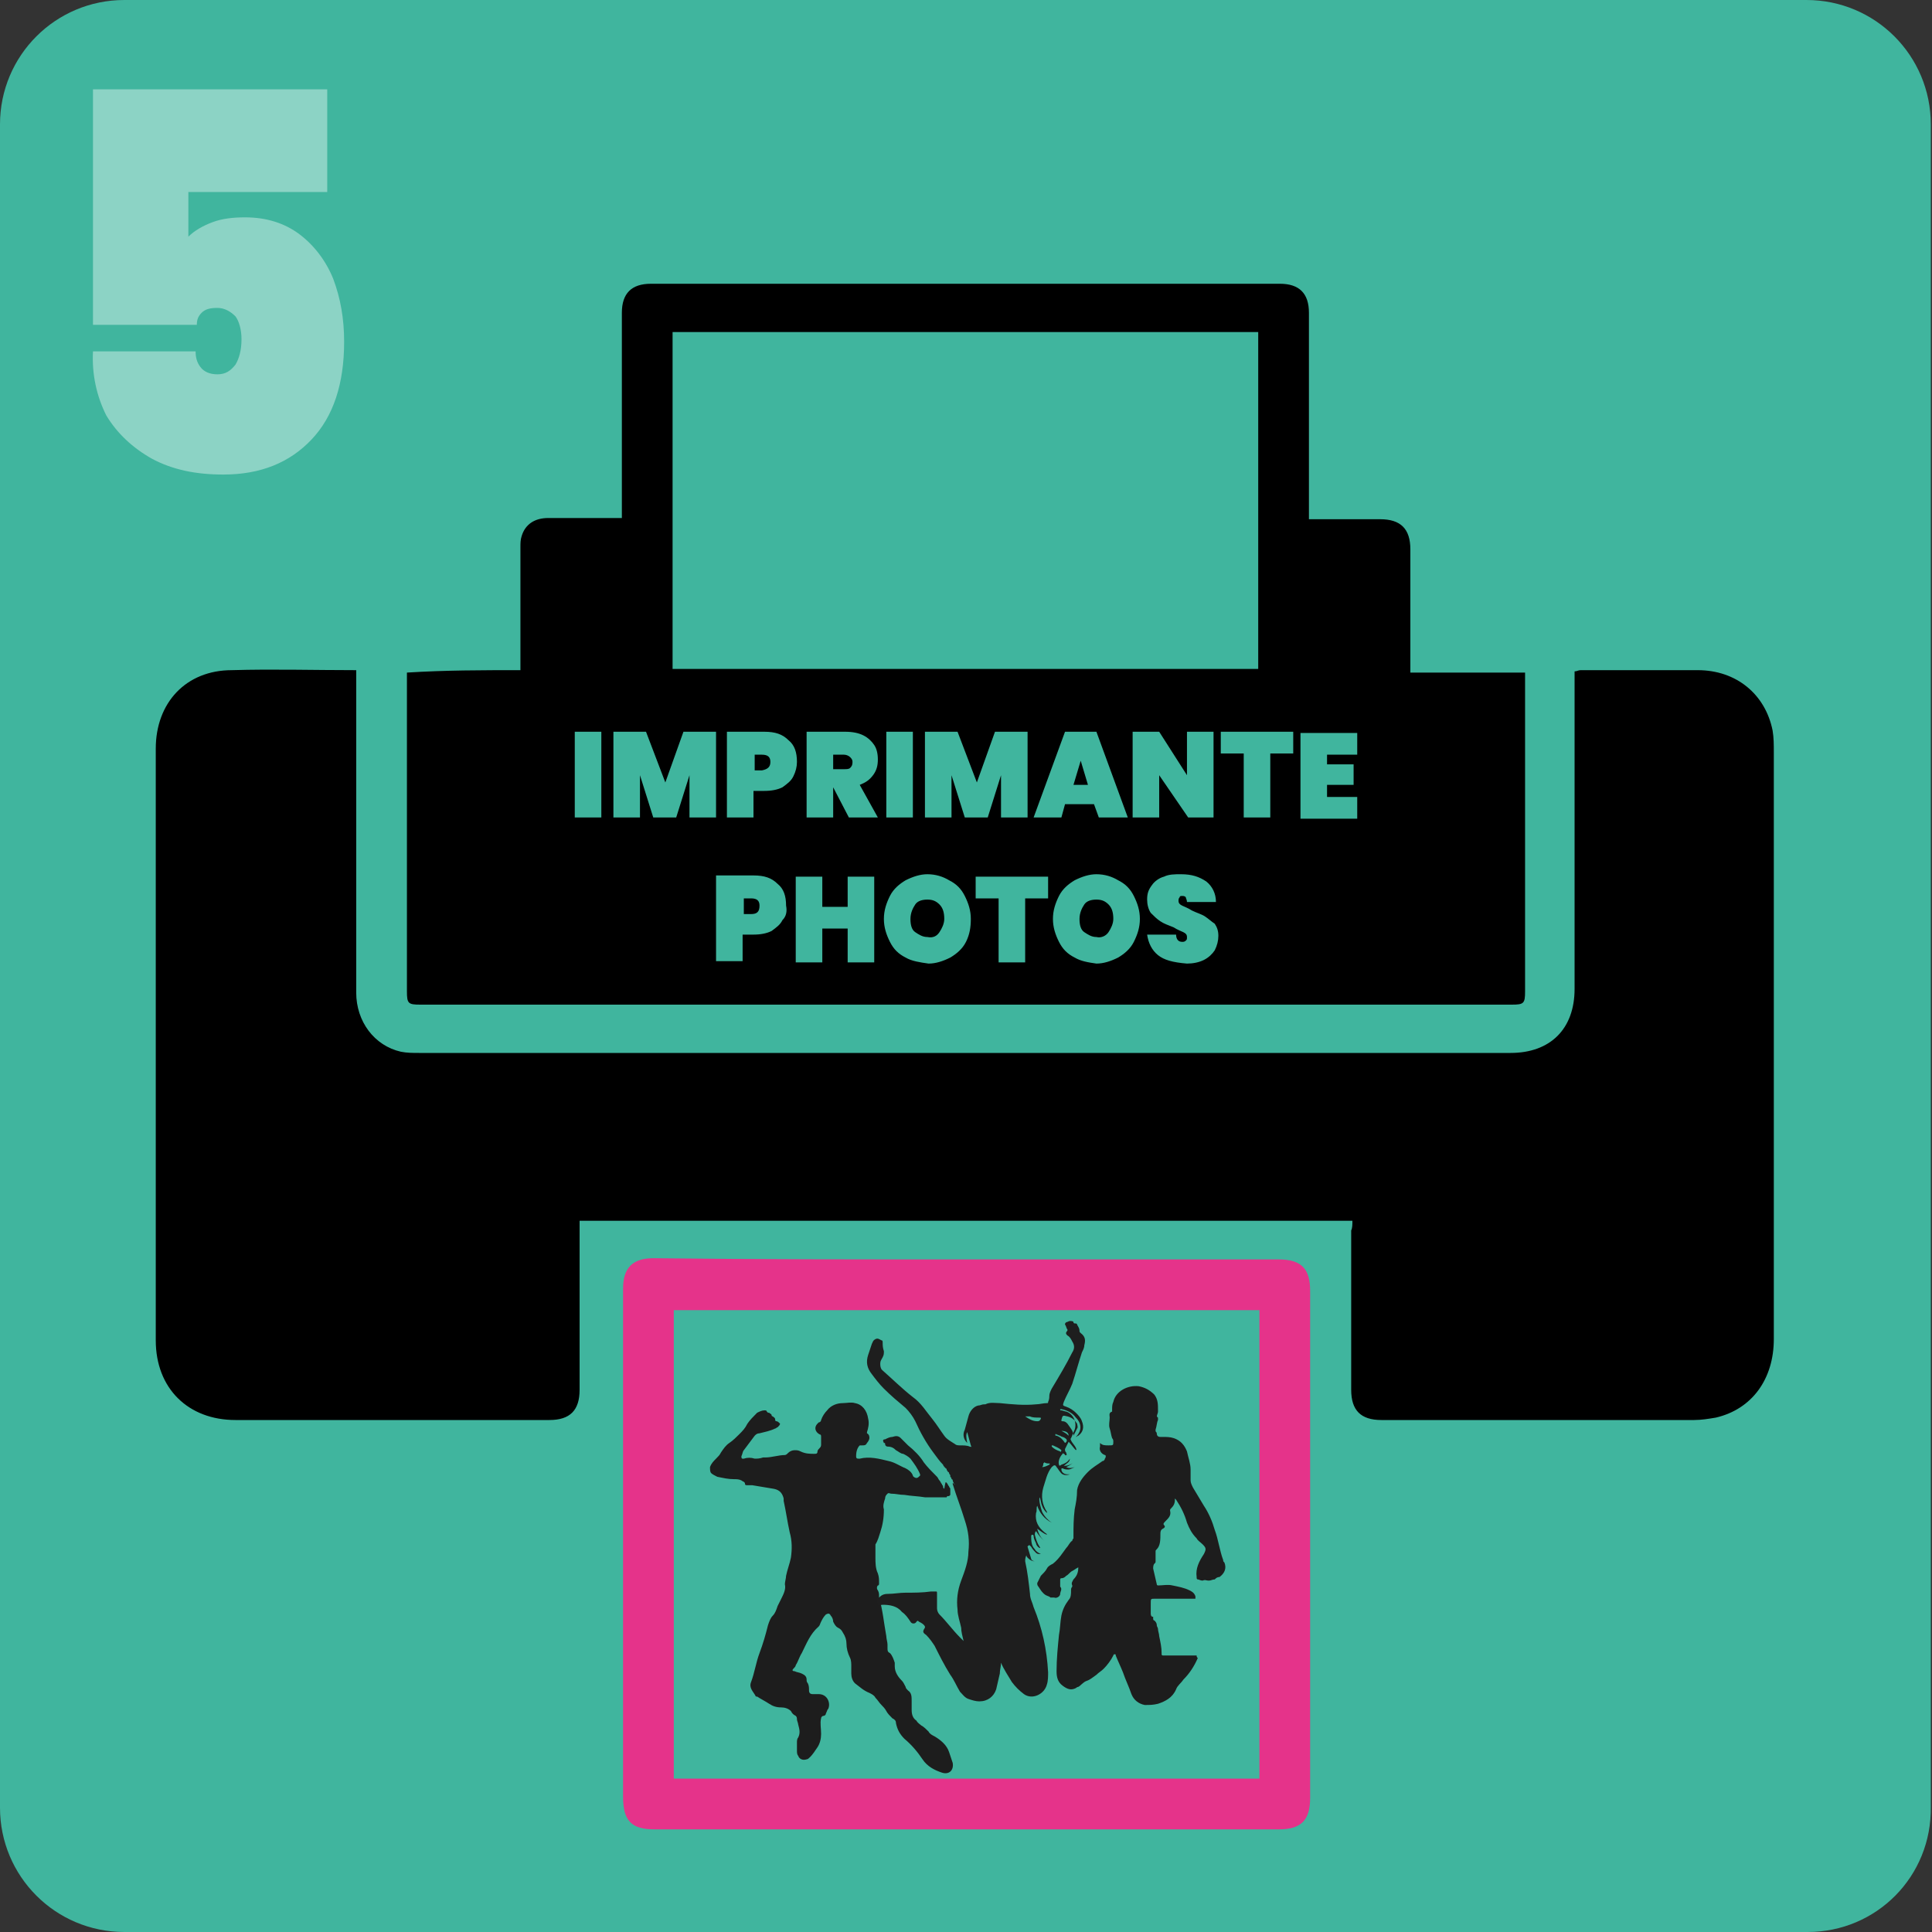 <svg xmlns="http://www.w3.org/2000/svg" xml:space="preserve" id="Calque_1" x="0" y="0" style="enable-background:new 0 0 160 160" version="1.1" viewBox="0 0 160 160"><rect x="0" y="0" width="160" height="160" fill="#333333" stroke="none"/><style>.st5{fill:#40b59e}.st7{fill:#1d1d1d}</style><path d="M149.7 160H10.3C4.6 160 0 155.4 0 149.7V10.3C0 4.6 4.6 0 10.3 0h139.3c5.7 0 10.3 4.6 10.3 10.3v139.3c.1 5.8-4.5 10.4-10.2 10.4z" class="st5"/><g style="opacity:.4"><path d="M27.1 15.9H15.6v3.7c.5-.5 1.2-.9 2-1.2.8-.3 1.7-.4 2.7-.4 1.8 0 3.3.5 4.5 1.4 1.2.9 2.2 2.2 2.8 3.7.6 1.6.9 3.3.9 5.2 0 3.5-.9 6.2-2.7 8.1-1.8 1.9-4.2 2.9-7.3 2.9-2.3 0-4.2-.4-5.9-1.3-1.6-.9-2.9-2.1-3.8-3.6-.8-1.6-1.2-3.4-1.1-5.3h8.5c0 .5.1.9.4 1.3.3.4.8.6 1.4.6.7 0 1.1-.3 1.5-.8.3-.5.5-1.2.5-2.1 0-.8-.2-1.5-.5-1.9-.4-.4-.9-.7-1.5-.7s-1 .1-1.3.4c-.3.3-.4.6-.4 1H7.7V7.4h19.4v8.5z" style="fill:#fff"/></g><path d="M112 101.1H48v14c0 1.7-.8 2.5-2.5 2.5h-26c-3.9 0-6.6-2.6-6.6-6.6V62c0-3.8 2.5-6.5 6.3-6.5 3.4-.1 6.8 0 10.3 0v26.7c0 2.4 1.5 4.4 3.7 4.9.5.1 1 .1 1.5.1h90.4c3.3 0 5.3-2 5.3-5.3V55.6c.2 0 .3-.1.5-.1h9.7c3.2 0 5.6 2 6.2 5 .1.6.1 1.2.1 1.8v48.6c0 3.3-1.8 5.8-4.8 6.5-.6.1-1.2.2-1.8.2h-25.9c-1.7 0-2.5-.8-2.5-2.5v-13.2c.1-.2.1-.5.1-.8z"/><path d="M43.1 55.5V45.3c0-.3 0-.6.1-.9.3-1 1.1-1.5 2.2-1.5H51.5v-17c0-1.6.8-2.4 2.4-2.4H106c1.6 0 2.4.8 2.4 2.4V43h5.9c1.7 0 2.5.8 2.5 2.5V55.7h9.5v26.4c0 1-.1 1.1-1.1 1.1H34.8c-1 0-1.1-.1-1.1-1.1V55.7c3.2-.2 6.2-.2 9.4-.2zm12.6-.1h48.5V27.5H55.7v27.9z"/><path d="M80 104.3h25.9c1.9 0 2.6.8 2.6 2.6v42c0 1.9-.8 2.6-2.6 2.6H54.2c-1.9 0-2.6-.7-2.6-2.7v-42.1c0-1.7.8-2.5 2.5-2.5 8.6.1 17.2.1 25.9.1zm24.3 4.2H55.8v38.8h48.5v-38.8z" style="fill:#e5338a"/><path d="M78.4 122.8c.1.1.1.2.2.3 0 .1.1.1.1.2v.5l-.1.1h-.1s-.1 0-.1.1H76.6c-.6-.1-1.1-.1-1.7-.2-.4 0-.7-.1-1.1-.1-.1 0-.2-.1-.3 0-.1.1-.2.2-.2.4-.1.3-.2.6-.1.9 0 .7-.1 1.3-.3 1.9-.1.3-.2.7-.4 1v1.1c0 .4 0 .9.2 1.3.1.3.1.5.1.8 0 .1 0 .2-.1.2-.1.1-.1.3 0 .4.1.2.1.3.1.5v.1c.3 1 .4 2.1.6 3.2 0 .2.1.5.1.7v.3c0 .2 0 .3.2.4.2.2.3.5.4.8v.3c0 .5.3.9.6 1.2.1.1.2.3.3.5 0 .1.1.2.2.3.3.2.3.5.3.9v.7c0 .4.1.7.4.9.1.2.3.3.4.4.2.1.4.3.6.5.1.2.3.3.5.4.5.3 1 .7 1.2 1.3l.3.9c.1.6-.3 1-.9.8-.6-.2-1.2-.5-1.6-1.1-.4-.6-.9-1.2-1.5-1.7-.4-.4-.6-.8-.7-1.3 0-.2-.1-.3-.3-.4-.2-.2-.4-.4-.5-.6-.1-.2-.3-.4-.4-.5-.2-.2-.3-.4-.5-.6-.1-.2-.3-.3-.5-.4-.5-.2-.8-.5-1.2-.8-.2-.2-.3-.5-.3-.8v-.6c0-.2 0-.5-.1-.7-.2-.4-.3-.8-.3-1.2 0-.3-.1-.6-.3-.9-.1-.2-.2-.3-.4-.4-.2-.1-.3-.3-.4-.5 0-.2-.1-.4-.2-.5-.1-.2-.2-.2-.4-.1-.2.2-.3.4-.4.6-.1.2-.1.3-.2.4-.7.6-1 1.4-1.4 2.2-.2.3-.3.7-.5 1 0 .1-.1.2-.2.3-.1.1-.1.2.1.2.2.1.4.1.6.2.2.1.4.2.4.5 0 .1 0 .2.1.3.1.2.1.4.1.6 0 .2.1.3.3.3h.5c.7 0 1 .7.8 1.2-.1.1-.1.2-.2.4 0 .1-.1.2-.2.2s-.2.1-.2.2c-.1.4 0 .8 0 1.3 0 .4-.1.8-.3 1.1-.2.3-.4.6-.6.8-.1.1-.2.2-.3.2-.3.1-.6 0-.7-.3-.1-.1-.1-.3-.1-.4v-.7c0-.1 0-.3.1-.4.2-.4.1-.7 0-1.1 0-.1-.1-.3-.1-.4 0-.1 0-.2-.1-.3-.2-.1-.3-.2-.4-.4-.2-.2-.5-.3-.8-.3-.4 0-.7-.1-1-.3-.3-.2-.7-.4-1-.6h-.1c-.2-.4-.6-.7-.4-1.2.3-.8.4-1.6.7-2.4.3-.8.5-1.5.7-2.3.1-.3.2-.6.4-.8.2-.2.3-.5.4-.8l.3-.6c.2-.4.4-.8.3-1.2 0-.2.1-.5.1-.7.1-.5.3-1 .4-1.5.1-.7.1-1.4-.1-2.1-.2-.9-.3-1.7-.5-2.6v-.2c-.1-.4-.3-.7-.8-.8l-1.8-.3h-.4c-.1 0-.2 0-.2-.1 0-.2-.2-.2-.3-.3-.2-.1-.4-.1-.6-.1-.5 0-.9-.1-1.4-.2-.2-.1-.4-.2-.5-.3-.1-.1-.1-.3-.1-.5.1-.3.3-.5.5-.7.2-.2.3-.3.4-.5.2-.3.4-.6.7-.8.3-.2.6-.5.8-.7.3-.3.5-.5.7-.9.2-.3.5-.6.8-.9.2-.1.4-.2.6-.2.1 0 .2 0 .2.1.1.1.1.1.2.1.1.1.2.1.2.2s.1.1.1.1c.1.1.2.1.2.3 0 .1.1.1.1.1.1 0 .2.1.3.2 0 .1-.1.2-.2.3-.1 0-.1.1-.2.1-.4.2-.9.3-1.3.4-.2 0-.3.1-.4.2l-.9 1.2c-.1.1-.1.3-.2.5 0 .1 0 .2.1.2h.1c.3-.1.6-.1.9 0 .2 0 .4 0 .7-.1h.2c.5 0 1.1-.2 1.6-.2.1 0 .2-.1.3-.2.1-.1.3-.2.5-.2s.3 0 .5.1c.4.2.8.2 1.1.2.2 0 .3 0 .3-.2 0-.1.1-.2.2-.3.1-.1.1-.2.1-.3v-.6c0-.1 0-.2-.1-.2-.4-.2-.5-.6-.2-.9l.1-.1c.1 0 .2-.1.2-.2.1-.3.3-.6.5-.8.3-.4.8-.6 1.3-.6.3 0 .7-.1 1 0 .6.1 1 .6 1.1 1.3.1.4 0 .8-.1 1.1v.1c.2.1.2.3.2.4 0 .1-.1.3-.2.4-.1.2-.2.2-.4.2h-.2c-.2.2-.3.5-.3.9 0 .2.1.2.2.2h.1c.8-.2 1.6 0 2.4.2.5.1.9.4 1.4.6.2.1.5.3.6.6 0 .1.2.2.3.2.1 0 .2-.1.3-.2v-.1c-.2-.5-.5-.9-.8-1.3-.2-.2-.4-.3-.6-.4-.2 0-.4-.2-.6-.3-.2-.2-.4-.3-.7-.3-.1 0-.2-.1-.2-.2s0-.1-.1-.1c-.1-.2-.1-.3.1-.3.2-.1.4-.2.6-.2.3-.1.5-.1.7.1l.6.6c.5.4 1 .9 1.3 1.4.3.4.7.8 1.1 1.2.1.1.1.2.2.3.1.1.1.2.2.3 0 .1.1.1.1.2s0 .1.1.2c.1-.6.1-.6.2-.5z" class="st7"/><path d="M79 122.9c0-.1-.1-.2-.1-.3 0 0 0-.1-.1-.1 0-.1 0-.1-.1-.2v-.1c0-.1-.1-.1-.1-.2 0 0 0-.1-.1-.1 0-.1-.1-.1-.1-.2s-.1-.1-.1-.1c0-.1-.1-.1-.1-.1 0-.1-.1-.1-.1-.2-.3-.3-.5-.6-.8-1-.6-.8-1.1-1.7-1.5-2.6-.2-.4-.5-.8-.8-1.1-.6-.5-1.2-1-1.8-1.6-.4-.4-.7-.8-1-1.2-.4-.5-.5-1-.3-1.6l.3-.9c.1-.2.1-.3.3-.4.2-.1.3 0 .5.1.1 0 .1.1.1.2 0 .2 0 .4.1.7 0 .2 0 .3-.1.5s-.2.3-.2.5 0 .3.1.5l.1.1c.8.7 1.6 1.5 2.5 2.2.7.5 1.1 1.2 1.6 1.8.4.5.7 1 1 1.4.2.3.6.5.9.7.1.1.3.1.4.1.3 0 .6 0 .8.1.1 0 .2.1.1-.1-.1-.4-.2-.7-.3-1.1-.1.2-.1.4 0 .9-.3-.3-.4-.7-.2-1.1.1-.4.2-.7.3-1.1.1-.4.4-.8.8-.9.2 0 .3-.1.5-.1h.1c.4-.2.8-.1 1.2-.1 1 .1 2 .2 3 .1.3 0 .6-.1.9-.1.1 0 .1 0 .1-.1.1-.2.1-.4.1-.5 0-.2.1-.4.2-.6.6-1 1.2-2 1.7-3 .2-.3.2-.6 0-.9-.1-.2-.2-.4-.4-.5-.1-.1-.2-.2 0-.4v-.1c-.1-.1-.1-.3-.2-.4 0-.1 0-.1.1-.2.1 0 .2-.1.3-.1.1 0 .3 0 .3.1s.1.1.1.1c.1 0 .2 0 .2.1.1.2.2.3.2.5 0 .1 0 .1.1.2.4.3.4.6.3 1 0 .2-.1.4-.2.6-.3.9-.5 1.7-.8 2.6-.2.5-.5 1-.7 1.5-.1.3-.1.3.2.4.3.1.6.3.8.5.2.2.4.4.5.7.2.5.1.9-.3 1.2-.1 0-.1.1-.2.1.5-.5.5-1.1 0-1.6-.3-.4-.7-.6-1.2-.7h-.1c0 .1 0 .1.1.1s.3.1.4.1c.6.2.9.9.7 1.5-.1.2-.2.5-.3.7-.1.1 0 .1 0 .2.1.2.3.4.4.6 0 .1.1.1 0 .2-.2-.2-.4-.5-.6-.7l-.3.6v.1s0 .1.1.2c0 .1.1.2 0 .2-.1.1-.1-.1-.2-.1 0 0-.1-.1-.1 0-.2.2-.4.6-.3.9 0 .1.1.1.2 0 .3-.1.5-.2.7-.5 0 .3-.3.4-.5.6.3 0 .6-.1.8-.3-.2.2-.4.3-.6.4.2.1.4.1.7 0-.2.1-.4.2-.5.2-.2 0-.3 0-.5-.1-.1 0-.1 0-.1.1 0 .2.2.4.5.4h.2c-.3.1-.6.1-.8-.2-.1-.1-.2-.3-.3-.4-.1-.2-.2-.2-.4 0-.4.5-.5 1.1-.7 1.7-.2.7-.1 1.4.3 2v.1c-.1-.1-.3-.3-.4-.6-.1-.2-.1-.5-.2-.7-.1.2.1.9.2 1.2.2.4.5.7.8.9-.6-.3-1-.8-1.2-1.4-.1.2 0 .4-.1.6-.1.7.2 1.2.7 1.6.1.1.2.1.2.2-.3-.1-.5-.3-.8-.5.1.4.3.8.6 1-.3-.2-.5-.5-.7-.8-.1.1-.1.2-.1.3.1.4.2.7.4 1 0 0 .1.1 0 .1-.2-.1-.3-.3-.3-.4-.1-.2-.2-.4-.2-.6 0 0 0-.1-.1-.1s-.1.1-.1.1c0 .4 0 .8.3 1.1.1.2.3.3.5.4-.2 0-.3 0-.4-.1-.1-.1-.3-.3-.4-.5l-.1-.1s-.1-.1-.1 0c0 0-.1 0-.1.1.1.3.2.7.3 1 0 .1.2.2.3.2-.3 0-.5-.2-.6-.3 0 0-.1-.1-.1-.2-.1.2-.1.4-.1.5.2.9.3 1.8.4 2.7 0 .4.2.7.3 1.1.7 1.7 1.1 3.5 1.2 5.4 0 .3 0 .7-.1 1-.2.8-1.2 1.3-1.9.8-.4-.3-.7-.6-1-1-.3-.5-.7-1.1-.9-1.6 0 .3-.1.6-.1.9-.1.4-.2.9-.3 1.3-.2.6-.7 1-1.4 1-.3 0-.6-.1-.9-.2-.3-.1-.5-.4-.7-.6-.3-.5-.5-1-.8-1.4-.5-.8-.9-1.6-1.3-2.4-.2-.3-.4-.6-.7-.9-.3-.2-.3-.3-.1-.6v-.1c-.1-.2-.3-.3-.5-.4-.1-.1-.1-.1-.2 0-.1.2-.4.2-.5 0-.2-.3-.4-.6-.7-.8-.4-.5-1-.6-1.6-.6-.1 0-.3.1-.4-.1-.1-.2-.1-.4.1-.5.2-.2.4-.3.7-.3.5 0 1-.1 1.5-.1.7 0 1.4 0 2.1-.1h.4c.1 0 .1 0 .1.2v1.2c0 .2.1.4.2.5.6.6 1.1 1.3 1.7 1.9l.3.3c-.1-.4-.2-.8-.2-1.1-.1-.5-.3-1-.3-1.5-.1-.8 0-1.6.3-2.4.3-.8.6-1.6.6-2.4.1-.9 0-1.7-.3-2.6-.3-1-.7-2-1-3v-.1l.1.1c.1.1.1 0 0 0zm9.9-4 .3-.6c.1-.1 0-.3 0-.4-.2-.3-.4-.5-.8-.6-.4-.1-.4-.1-.5.3 0 .1 0 .1.1.1.2 0 .3.1.4.2.2.3.5.6.5 1zm-4-1.6c.3.2.6.4 1 .4.1 0 .2 0 .3-.2 0-.1 0-.1-.1-.1-.3 0-.6 0-.8-.1h-.4zm3.3 2.2s.1-.1 0 0c.2-.1.2-.3 0-.4-.1-.1-.3-.1-.4-.2-.1 0-.2-.1-.3-.1 0 0-.1-.1-.1 0s0 .1.1.1c.3.1.5.3.7.6 0-.1 0 0 0 0zm-.3.6c-.2-.2-.5-.3-.7-.4h-.1v.1c.2.2.4.3.7.4 0 .1.1 0 .1-.1zm-1.6 1.4c.2 0 .4-.1.6-.2 0 0 .1-.1 0-.1s-.3 0-.4-.1l-.1.1c0 .1 0 .2-.1.3zm2.2-2.6c0-.3-.3-.4-.6-.4.2.1.4.2.6.4z" style="fill:#1e1e1e"/><path d="M99.2 137.3c-.3.7-.7 1.3-1.2 1.8-.2.3-.5.5-.6.8-.3.7-.9 1-1.5 1.2-.4.1-.7.1-1.1.1-.5-.1-.9-.4-1.1-.9-.2-.6-.5-1.2-.7-1.8-.2-.5-.4-.9-.6-1.4 0-.1 0-.1-.1-.1s-.1.1-.1.1c-.2.4-.5.8-.8 1.1-.2.2-.4.3-.6.5-.3.2-.5.4-.8.5-.3.1-.5.4-.7.5-.1 0-.2.1-.2.1-.4.2-.7.1-1.1-.2-.4-.3-.5-.7-.5-1.2 0-1 .1-2 .2-3 .1-.5.1-1.1.2-1.6s.3-.9.6-1.3c.2-.2.2-.5.2-.8 0-.1 0-.2.1-.3v-.1c-.1-.2 0-.3.1-.5.3-.3.4-.6.4-1-.2.1-.3.2-.5.3-.2.1-.3.3-.5.4-.1.1-.2.2-.4.2-.1 0-.1.1-.1.1v.6c.2.2 0 .4 0 .6 0 .2-.3.4-.5.3H87c-.1-.1-.2-.1-.4-.2-.3-.2-.4-.4-.6-.7-.1-.1-.1-.2-.1-.3l.3-.6c.2-.2.4-.4.5-.6.1-.2.3-.3.5-.4.5-.4.8-.9 1.1-1.3.2-.2.3-.5.5-.6 0 0 0-.1.1-.2v-.2c0-.7 0-1.4.1-2.2.1-.5.2-1 .2-1.6.1-.6.5-1.1.9-1.5.4-.4.8-.6 1.2-.9.1 0 .2-.1.2-.2.1-.1.1-.3 0-.3-.3-.1-.5-.4-.4-.7v-.3c.2.2.4.2.7.2.4 0 .4 0 .4-.3 0-.1 0-.2-.1-.3-.1-.3-.1-.5-.2-.8-.1-.3 0-.6 0-.9 0-.2-.1-.4.2-.5v-.1c0-.3 0-.5.1-.7.2-.9 1.2-1.4 2.1-1.3.5.1.9.3 1.3.7.3.4.3.8.3 1.3v.1c0 .2-.2.4 0 .5v.2c-.1.2-.1.5-.2.8v.1c0 .1.1.1.1.2 0 .2.1.3.3.3h.2c.3 0 .6 0 .9.1.6.2.9.6 1.1 1.1.1.5.3 1 .3 1.5v.9c0 .2.1.4.2.6l.9 1.5c.4.6.7 1.3.9 2 .3.8.4 1.7.7 2.5 0 .1 0 .1.1.2.2.5 0 .9-.4 1.2-.2 0-.3.1-.4.2-.2 0-.3.1-.5.1s-.3-.1-.5 0c-.2 0-.3-.1-.4-.1-.1 0-.1-.1-.1-.2-.1-.7.2-1.3.6-1.9.2-.4.2-.5-.1-.8-.2-.2-.4-.3-.5-.5-.4-.4-.6-.8-.8-1.3-.2-.7-.5-1.3-.9-1.9l-.1-.1v.1c0 .3-.1.5-.3.7-.1.1-.1.1-.1.2.1.4-.1.6-.4.9-.1.1-.2.2-.1.3.1.1.1.2-.1.3-.2.1-.2.3-.2.4 0 .5 0 1-.3 1.3-.1.1-.1.1-.1.2v.8c0 .1 0 .1-.1.2s-.1.3-.1.4c.1.4.2.9.3 1.3 0 .1.1.1.1.1.4 0 .8-.1 1.2 0 .5.1 1 .2 1.4.4.2.1.4.2.5.5v.2h-3.4c-.3 0-.3 0-.3.4v.8c0 .1 0 .3.2.3v.1c0 .1 0 .2.1.2.1.1.2.2.2.4 0 .1.1.2.1.3 0 .2.1.4.1.6.1.5.2.9.2 1.4v.1c0 .1.1.1.1.1h2.8c0 .2.1.2.1.2z" class="st7"/><path d="M49.8 60.6v7.1h-2.2v-7.1h2.2zM59.3 60.6v7.1h-2.2v-3.5L56 67.7h-1.9L53 64.2v3.5h-2.2v-7.1h2.7l1.6 4.2 1.5-4.2h2.7zM65.7 64.3c-.2.4-.5.6-.9.9-.4.2-.9.3-1.5.3h-.9v2.2h-2.2v-7.1h3.1c.9 0 1.5.2 2 .7.5.4.7 1 .7 1.8 0 .4-.1.8-.3 1.2zm-1.9-1.2c0-.4-.2-.6-.7-.6h-.6v1.3h.6c.5-.1.7-.3.7-.7zM70.3 67.7 69 65.2v2.5h-2.2v-7.1H70c.6 0 1.1.1 1.5.3.4.2.7.5.9.8.2.3.3.7.3 1.2s-.1.9-.4 1.3-.6.6-1.1.8l1.5 2.7h-2.4zm-1.3-4h.9c.2 0 .4 0 .5-.1.1-.1.2-.2.2-.5 0-.2-.1-.3-.2-.4-.1-.1-.3-.2-.5-.2H69v1.2zM75.6 60.6v7.1h-2.2v-7.1h2.2zM85.1 60.6v7.1h-2.2v-3.5l-1.1 3.5h-1.9l-1.1-3.5v3.5h-2.2v-7.1h2.7l1.6 4.2 1.5-4.2h2.7zM90.6 66.6h-2.4l-.3 1.1h-2.3l2.6-7.1h2.6l2.6 7.1H91l-.4-1.1zm-.5-1.6-.6-2-.6 2h1.2zM100.6 67.7h-2.2L96 64.2v3.5h-2.2v-7.1H96l2.3 3.6v-3.6h2.2v7.1zM107.1 60.6v1.8h-1.9v5.3H103v-5.3h-1.9v-1.8h6zM109.9 62.4v.9h2.2V65h-2.2v1h2.5v1.8h-4.7v-7.1h4.7v1.8h-2.5zM64.8 76.2c-.2.4-.5.6-.9.9-.4.2-.9.3-1.5.3h-.9v2.2h-2.2v-7.1h3.1c.9 0 1.5.2 2 .7.5.4.7 1 .7 1.8.1.5 0 .9-.3 1.2zM62.9 75c0-.4-.2-.6-.7-.6h-.6v1.3h.6c.5 0 .7-.2.7-.7zM72.4 72.6v7.1h-2.2v-2.8h-2.1v2.8h-2.2v-7.1h2.2v2.5h2.1v-2.5h2.2zM75 79.3c-.6-.3-1-.7-1.3-1.3-.3-.6-.5-1.2-.5-1.9s.2-1.3.5-1.9c.3-.6.8-1 1.3-1.3.6-.3 1.2-.5 1.8-.5.7 0 1.3.2 1.8.5.6.3 1 .7 1.3 1.3.3.6.5 1.2.5 1.9s-.1 1.3-.4 1.9c-.3.6-.8 1-1.3 1.3-.6.3-1.2.5-1.8.5-.7-.1-1.4-.2-1.9-.5zm2.8-2.1c.2-.3.4-.7.4-1.1 0-.5-.1-.9-.4-1.2s-.6-.4-1-.4-.8.1-1 .4-.4.7-.4 1.2.1.9.4 1.1.6.4 1 .4c.5.1.8-.1 1-.4zM86.8 72.6v1.8h-1.9v5.3h-2.2v-5.3h-1.9v-1.8h6zM89 79.3c-.6-.3-1-.7-1.3-1.3-.3-.6-.5-1.2-.5-1.9s.2-1.3.5-1.9c.3-.6.8-1 1.3-1.3.6-.3 1.2-.5 1.8-.5.7 0 1.3.2 1.8.5.6.3 1 .7 1.3 1.3.3.6.5 1.2.5 1.9s-.2 1.3-.5 1.9c-.3.6-.8 1-1.3 1.3-.6.3-1.2.5-1.8.5-.7-.1-1.3-.2-1.8-.5zm2.8-2.1c.2-.3.4-.7.4-1.1 0-.5-.1-.9-.4-1.2s-.6-.4-1-.4-.8.1-1 .4-.4.7-.4 1.2.1.9.4 1.1.6.4 1 .4c.4.1.8-.1 1-.4zM95.9 79.1c-.5-.4-.8-1-.9-1.7h2.4c0 .4.2.6.5.6.1 0 .2 0 .3-.1.1-.1.1-.1.1-.3 0-.2-.1-.3-.3-.4-.2-.1-.5-.2-.8-.4-.5-.2-.8-.3-1.1-.5-.3-.2-.5-.4-.8-.7-.2-.3-.3-.7-.3-1.1 0-.5.1-.8.4-1.2.2-.3.6-.6 1-.7.4-.2.9-.2 1.4-.2.9 0 1.5.2 2.1.6.5.4.8 1 .8 1.7h-2.4c0-.2-.1-.3-.1-.4-.1-.1-.2-.1-.3-.1-.1 0-.2 0-.2.1-.1.1-.1.2-.1.3 0 .2.1.3.3.4.2.1.5.2.8.4.4.2.8.3 1.1.5.3.2.5.4.8.6.2.3.3.6.3 1s-.1.8-.3 1.2c-.2.3-.5.6-.9.8-.4.2-.9.3-1.4.3-1.2-.1-1.9-.3-2.4-.7z" class="st5"/></svg>